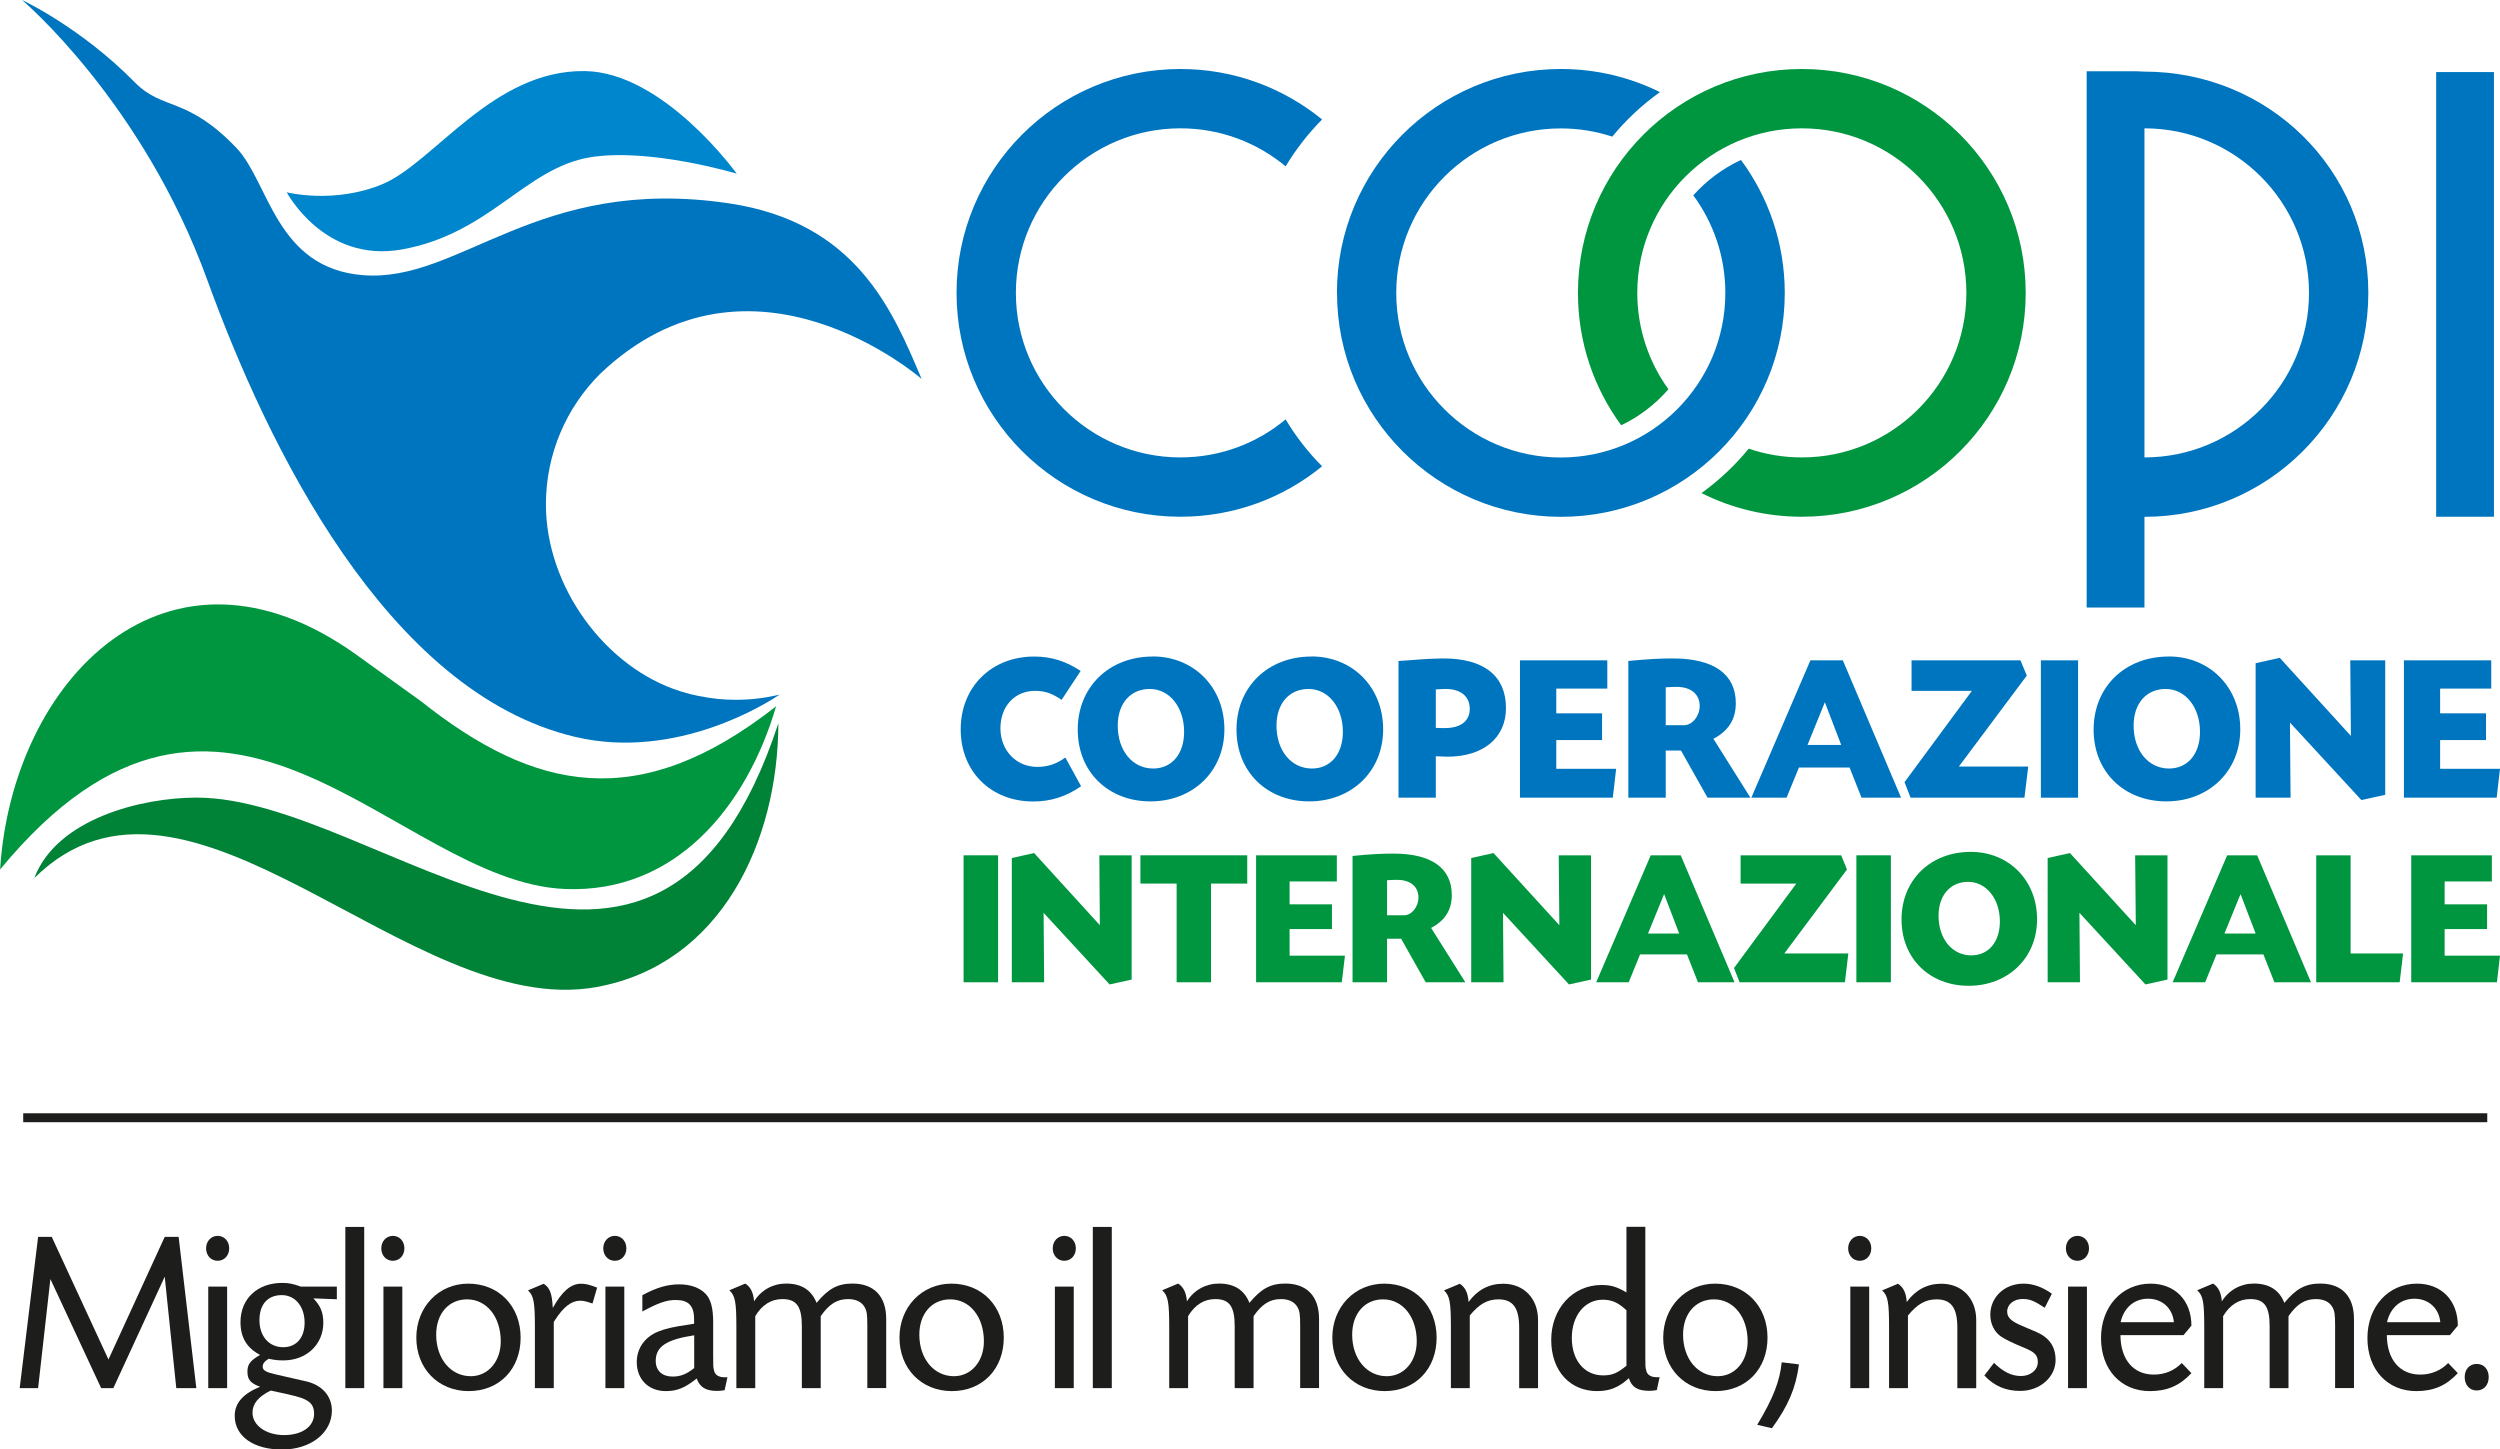 <svg xmlns="http://www.w3.org/2000/svg" id="Livello_1" viewBox="0 0 276.83 160.5"><defs><style>.cls-1{fill:none;stroke:#1d1d1b;stroke-miterlimit:3.86;stroke-width:.99px;}.cls-2,.cls-3{fill:#009640;}.cls-4{fill:#0086cd;}.cls-5{fill:#008237;}.cls-6,.cls-7{fill:#0075bf;}.cls-8,.cls-9{fill:#1d1d1b;}.cls-9,.cls-3,.cls-7{fill-rule:evenodd;}</style></defs><path class="cls-6" d="M2.44,0s6.49,3.02,12.49,9.12c3.11,3.16,5.76,1.51,11.26,7.27,3.62,3.8,4.35,13.3,13.99,14.08,10.78,.88,19.28-11.13,40.56-7.95,14.05,2.1,18.08,11.78,21.31,19.44,0,0-18.91-16.5-35.62-.54-3.69,3.69-5.98,8.8-5.98,14.44,0,9.14,6.61,18.09,14.9,20.69,.68,.22,1.38,.4,2.1,.54h.07c1.29,.27,2.61,.4,3.95,.4,1.68,0,3.31-.2,4.87-.58-1.24,.84-11.36,7.35-22.64,4.69-20.95-4.94-34.17-32.49-40.71-50.5C15.82,11.28,2.44,0,2.44,0h0Z"></path><path class="cls-4" d="M31.75,21.29s4.13,7.85,12.71,6.34c9.76-1.72,13.68-9.02,20.88-10.21,6.57-1.09,16.24,1.81,16.24,1.81,0,0-8.1-11.25-16.83-11.36-10.2-.14-16.73,10.18-22.42,12.53-5.4,2.23-10.58,.89-10.58,.89h0Z"></path><path class="cls-2" d="M46.63,77.66c12.5,9.91,24.04,12.55,39.31,.55-3.24,11.06-11.1,20.74-23.39,20.23-18.81-.78-37.59-32.43-62.54-2.16,1.34-21.12,18.58-38.73,39.44-23.79"></path><path class="cls-5" d="M86.19,80.09c-13.45,40.97-44.15,8.23-64.42,8.23-6.12,0-15.5,2.35-17.97,8.91,17.04-16.83,41.59,15.81,62.24,12.07,13.88-2.51,20.12-16.21,20.15-29.21h0Z"></path><path class="cls-6" d="M105.92,32.43c0-13.7,11.1-24.79,24.79-24.79,5.95,0,11.41,2.1,15.69,5.59-1.55,1.56-2.9,3.3-4.04,5.19-3.16-2.63-7.22-4.21-11.65-4.21-10.06,0-18.22,8.16-18.22,18.22s8.16,18.22,18.22,18.22c4.43,0,8.49-1.58,11.65-4.21,1.13,1.89,2.49,3.64,4.04,5.19-4.27,3.5-9.74,5.59-15.69,5.59-13.69,0-24.79-11.1-24.79-24.79h0Z"></path><path class="cls-6" d="M148.04,32.43c0-13.7,11.1-24.79,24.79-24.79,3.94,0,7.67,.92,10.98,2.56-1.97,1.4-3.74,3.06-5.28,4.93-1.79-.59-3.71-.91-5.7-.91-10.06,0-18.22,8.16-18.22,18.22s8.16,18.22,18.22,18.22,18.22-8.16,18.22-18.22c0-4.05-1.32-7.78-3.55-10.81,1.47-1.64,3.26-2.98,5.28-3.92,3.04,4.12,4.85,9.21,4.85,14.73,0,13.69-11.1,24.79-24.79,24.79s-24.79-11.1-24.79-24.79h0Z"></path><path class="cls-2" d="M174.73,32.43c0-13.7,11.1-24.79,24.79-24.79s24.79,11.1,24.79,24.79-11.1,24.79-24.79,24.79c-4,0-7.77-.94-11.11-2.62,1.95-1.41,3.71-3.06,5.23-4.92,1.85,.63,3.82,.97,5.88,.97,10.06,0,18.22-8.16,18.22-18.22s-8.15-18.22-18.22-18.22-18.22,8.16-18.22,18.22c0,3.98,1.28,7.67,3.45,10.67-1.44,1.66-3.22,3.03-5.23,3.99-3.02-4.11-4.79-9.17-4.79-14.65h0Z"></path><polygon class="cls-6" points="269.76 7.98 276.16 7.98 276.16 57.22 269.76 57.22 269.76 7.98 269.76 7.98"></polygon><path class="cls-6" d="M237.46,50.65c10.06,0,18.22-8.16,18.22-18.22s-8.16-18.22-18.22-18.22V50.65h0Zm0-42.72c13.69,0,24.79,10.81,24.79,24.51s-11.1,24.79-24.79,24.79v10.04h-6.4V7.89h5.48"></path><polygon class="cls-2" points="110.52 94.71 106.7 94.71 106.7 108.77 110.52 108.77 110.52 94.71 110.52 94.71"></polygon><polygon class="cls-2" points="112.04 95.01 112.04 108.77 115.62 108.77 115.56 101.08 122.87 109.01 125.31 108.47 125.31 94.71 121.73 94.71 121.79 102.45 114.51 94.46 112.04 95.01 112.04 95.01"></polygon><polygon class="cls-2" points="134.1 97.84 138.11 97.84 138.11 94.71 126.28 94.71 126.28 97.84 130.29 97.84 130.29 108.77 134.1 108.77 134.1 97.84 134.1 97.84"></polygon><polygon class="cls-2" points="142.8 97.61 148.03 97.61 148.03 94.71 139.09 94.71 139.09 108.77 148.58 108.77 148.93 105.82 142.8 105.82 142.8 102.88 147.49 102.88 147.49 100.14 142.8 100.14 142.8 97.61 142.8 97.61"></polygon><path class="cls-3" d="M149.78,108.77h3.81v-4.82h1.56l2.72,4.82h4.39l-3.79-6.02c1.54-.81,2.29-1.99,2.29-3.64,0-2.98-2.25-4.59-6.45-4.59-1.29,0-2.53,.06-4.54,.26v14h0Zm3.81-11.3c.64-.04,.75-.04,1.14-.04,1.44,0,2.34,.75,2.34,1.95,0,1.03-.75,1.97-1.59,1.97h-1.89v-3.88h0Z"></path><polygon class="cls-2" points="162.91 95.01 162.91 108.77 166.49 108.77 166.43 101.08 173.74 109.01 176.18 108.47 176.18 94.71 172.6 94.71 172.67 102.45 165.38 94.46 162.91 95.01 162.91 95.01"></polygon><path class="cls-3" d="M188.02,108.77h4.05l-5.96-14.06h-3.32l-6.04,14.06h3.6l1.26-3.09h5.19l1.22,3.09h0Zm-2.08-5.4h-3.45l1.78-4.37,1.67,4.37h0Z"></path><polygon class="cls-2" points="203.88 94.71 192.74 94.71 192.74 97.84 198.91 97.84 192.01 107.19 192.63 108.77 204.29 108.77 204.67 105.58 197.58 105.58 204.52 96.28 203.88 94.71 203.88 94.71"></polygon><polygon class="cls-2" points="209.38 94.71 205.56 94.71 205.56 108.77 209.38 108.77 209.38 94.71 209.38 94.71"></polygon><path class="cls-3" d="M218.23,94.33c-4.48,0-7.67,3.13-7.67,7.48s3.13,7.35,7.44,7.35,7.57-3.04,7.57-7.37-3.15-7.46-7.33-7.46h0Zm-.3,3.32c2.01,0,3.52,1.86,3.52,4.39,0,2.27-1.26,3.75-3.17,3.75-2.12,0-3.62-1.84-3.62-4.39,0-2.27,1.31-3.75,3.28-3.75h0Z"></path><polygon class="cls-2" points="226.74 95.01 226.74 108.77 230.32 108.77 230.26 101.08 237.57 109.01 240.01 108.47 240.01 94.71 236.43 94.71 236.5 102.45 229.21 94.46 226.74 95.01 226.74 95.01"></polygon><path class="cls-3" d="M251.85,108.77h4.05l-5.96-14.06h-3.32l-6.04,14.06h3.6l1.26-3.09h5.19l1.22,3.09h0Zm-2.08-5.4h-3.45l1.78-4.37,1.67,4.37h0Z"></path><polygon class="cls-2" points="260.29 94.71 256.48 94.71 256.48 108.77 265.72 108.77 266.1 105.58 260.29 105.58 260.29 94.71 260.29 94.71"></polygon><polygon class="cls-2" points="270.7 97.61 275.93 97.61 275.93 94.71 267 94.71 267 108.77 276.49 108.77 276.83 105.82 270.7 105.82 270.7 102.88 275.4 102.88 275.4 100.14 270.7 100.14 270.7 97.61 270.7 97.61"></polygon><path class="cls-6" d="M119.67,74.3c-1.65-1.09-3.25-1.6-5.15-1.6-4.73,0-8.14,3.36-8.14,8.07s3.39,7.98,8.02,7.98c1.95,0,3.64-.53,5.31-1.69l-1.74-3.18c-.97,.72-1.97,1.04-3.11,1.04-2.34,0-4.08-1.83-4.08-4.27s1.58-4.15,3.83-4.15c1.09,0,1.9,.28,2.94,1l2.11-3.2h0Z"></path><path class="cls-7" d="M127.64,72.7c-4.85,0-8.3,3.39-8.3,8.09s3.39,7.95,8.05,7.95,8.19-3.29,8.19-7.98-3.41-8.07-7.93-8.07h0Zm-.32,3.59c2.18,0,3.8,2.02,3.8,4.75,0,2.46-1.37,4.06-3.43,4.06-2.3,0-3.92-1.99-3.92-4.75,0-2.46,1.41-4.06,3.55-4.06h0Z"></path><path class="cls-7" d="M145.22,72.7c-4.85,0-8.3,3.39-8.3,8.09s3.39,7.95,8.05,7.95,8.19-3.29,8.19-7.98-3.41-8.07-7.93-8.07h0Zm-.32,3.59c2.18,0,3.8,2.02,3.8,4.75,0,2.46-1.37,4.06-3.43,4.06-2.3,0-3.92-1.99-3.92-4.75,0-2.46,1.41-4.06,3.55-4.06h0Z"></path><path class="cls-7" d="M154.86,73.19v15.14h4.13v-4.59c.58,.02,1,.05,1.3,.05,3.96,0,6.47-2.09,6.47-5.38,0-3.57-2.43-5.5-6.93-5.5-.74,0-2.32,.07-3.62,.19l-1.34,.09h0Zm4.13,3.15c.39-.02,.83-.05,1.09-.05,1.67,0,2.67,.83,2.67,2.2s-1.02,2.13-2.74,2.13c-.25,0-.63,0-1.02-.02v-4.27h0Z"></path><polygon class="cls-6" points="172.33 76.25 177.98 76.25 177.98 73.12 168.31 73.12 168.31 88.33 178.59 88.33 178.96 85.13 172.33 85.13 172.33 81.95 177.4 81.95 177.4 78.99 172.33 78.99 172.33 76.25 172.33 76.25"></polygon><path class="cls-7" d="M180.32,88.33h4.13v-5.22h1.69l2.94,5.22h4.75l-4.1-6.52c1.67-.88,2.48-2.16,2.48-3.94,0-3.22-2.43-4.96-6.98-4.96-1.39,0-2.74,.07-4.92,.28v15.14h0Zm4.13-12.22c.7-.05,.81-.05,1.23-.05,1.55,0,2.53,.81,2.53,2.11,0,1.11-.81,2.13-1.72,2.13h-2.04v-4.2h0Z"></path><path class="cls-7" d="M206.13,88.33h4.38l-6.45-15.21h-3.59l-6.54,15.21h3.9l1.37-3.34h5.61l1.32,3.34h0Zm-2.25-5.84h-3.73l1.92-4.73,1.81,4.73h0Z"></path><polygon class="cls-6" points="223.73 73.12 211.67 73.12 211.67 76.5 218.35 76.5 210.89 86.61 211.56 88.33 224.17 88.33 224.59 84.88 216.91 84.88 224.43 74.81 223.73 73.12 223.73 73.12"></polygon><polygon class="cls-6" points="230.11 73.12 225.99 73.12 225.99 88.33 230.11 88.33 230.11 73.12 230.11 73.12"></polygon><path class="cls-7" d="M240.13,72.7c-4.85,0-8.3,3.39-8.3,8.09s3.39,7.95,8.05,7.95,8.19-3.29,8.19-7.98-3.41-8.07-7.93-8.07h0Zm-.32,3.59c2.18,0,3.8,2.02,3.8,4.75,0,2.46-1.37,4.06-3.43,4.06-2.3,0-3.92-1.99-3.92-4.75,0-2.46,1.41-4.06,3.55-4.06h0Z"></path><polygon class="cls-6" points="249.77 73.44 249.77 88.33 253.64 88.33 253.57 80.01 261.48 88.59 264.12 88.01 264.12 73.12 260.25 73.12 260.32 81.49 252.44 72.84 249.77 73.44 249.77 73.44"></polygon><polygon class="cls-6" points="270.2 76.25 275.86 76.25 275.86 73.12 266.19 73.12 266.19 88.33 276.46 88.33 276.83 85.13 270.2 85.13 270.2 81.95 275.28 81.95 275.28 78.99 270.2 78.99 270.2 76.25 270.2 76.25"></polygon><polygon class="cls-8" points="19.78 136.96 18.24 136.96 12.01 150.54 5.73 136.96 4.22 136.96 2.18 153.71 4.22 153.71 5.58 141.63 11.2 153.71 12.55 153.71 18.24 141.37 19.52 153.71 21.74 153.71 19.78 136.96 19.78 136.96"></polygon><path class="cls-9" d="M24.1,136.85c-.72,0-1.28,.59-1.28,1.38s.54,1.38,1.28,1.38,1.28-.59,1.28-1.38-.54-1.38-1.28-1.38h0Zm1.05,5.62h-2.09v11.24h2.09v-11.24h0Z"></path><path class="cls-9" d="M37.3,142.47h-3.98c-.87-.31-1.33-.41-2.07-.41-2.76,0-4.62,1.76-4.62,4.34,0,1.69,.69,2.86,2.17,3.63-1.1,.64-1.4,1.05-1.4,1.84,0,.89,.31,1.28,1.4,1.69-1.89,.77-2.81,1.81-2.81,3.22,0,2.25,2.07,3.73,5.24,3.73s5.52-1.84,5.52-4.32c0-1.58-1.07-2.81-2.81-3.22l-3.37-.77c-1.15-.26-1.48-.46-1.48-.87,0-.33,.2-.59,.66-.87,.74,.15,1.07,.18,1.63,.18,2.55,0,4.42-1.76,4.42-4.16,0-1.12-.28-1.86-1.1-2.71l2.6,.1v-1.4h0Zm-6.1,.94c1.48,0,2.53,1.25,2.53,3.06,0,1.66-.92,2.71-2.37,2.71-1.56,0-2.63-1.2-2.63-2.99s.94-2.78,2.48-2.78h0Zm.77,11.01c2.17,.46,2.81,.94,2.81,2.14,0,1.4-1.33,2.35-3.32,2.35s-3.5-1.07-3.5-2.48c0-1,.66-1.79,2.02-2.45l1.99,.43h0Z"></path><polygon class="cls-8" points="38.24 135.86 38.24 153.71 40.33 153.71 40.33 135.86 38.24 135.86 38.24 135.86"></polygon><path class="cls-9" d="M43.5,136.85c-.71,0-1.28,.59-1.28,1.38s.54,1.38,1.28,1.38,1.28-.59,1.28-1.38-.54-1.38-1.28-1.38h0Zm1.05,5.62h-2.09v11.24h2.09v-11.24h0Z"></path><path class="cls-9" d="M51.85,142.14c-3.27,0-5.75,2.58-5.75,5.98s2.4,5.92,5.8,5.92,5.75-2.45,5.75-5.92-2.4-5.98-5.8-5.98h0Zm-.13,1.74c2.17,0,3.73,1.94,3.73,4.65,0,2.22-1.4,3.86-3.32,3.86-2.22,0-3.83-1.94-3.83-4.6,0-2.32,1.38-3.91,3.42-3.91h0Z"></path><path class="cls-8" d="M58.46,142.88c.64,.61,.77,1.28,.77,4.11v6.72h2.09v-7.33l.15-.23c.92-1.43,1.81-2.12,2.76-2.12,.36,0,.61,.05,1.38,.31l.51-1.76c-.87-.33-1.25-.43-1.79-.43-1.12,0-2.09,.84-3.12,2.68-.08-1.58-.31-2.22-1-2.68l-1.76,.74h0Z"></path><path class="cls-9" d="M68.08,136.85c-.72,0-1.28,.59-1.28,1.38s.54,1.38,1.28,1.38,1.28-.59,1.28-1.38-.54-1.38-1.28-1.38h0Zm1.05,5.62h-2.09v11.24h2.09v-11.24h0Z"></path><path class="cls-9" d="M71.12,145.23c1.74-.94,2.66-1.28,3.7-1.28,1.43,0,2.04,.64,2.04,2.14v.49l-.61,.1c-1.63,.23-2.53,.43-3.37,.77-1.48,.59-2.37,1.86-2.37,3.37,0,1.92,1.3,3.22,3.22,3.22,1.25,0,2.12-.36,3.42-1.4,.33,.97,1,1.38,2.27,1.38,.28,0,.49-.03,.82-.08l.31-1.43h-.31c-.66,0-1.07-.26-1.17-.74-.1-.38-.1-.46-.1-1.66v-3.7c0-1.56-.26-2.5-.79-3.09-.66-.72-1.71-1.1-2.96-1.1-1.33,0-2.53,.36-4.09,1.2v1.81h0Zm5.75,6.26c-.87,.69-1.53,.94-2.4,.94-1.15,0-1.86-.66-1.86-1.74,0-1.58,1.2-2.37,4.26-2.83v3.63h0Z"></path><path class="cls-8" d="M80.77,142.88c.64,.61,.77,1.28,.77,4.11v6.72h2.09v-7.97c.77-1.28,1.79-1.89,3.01-1.89,1.56,0,2.15,.82,2.15,2.99v6.87h2.09v-7.97c.94-1.35,1.81-1.89,3.04-1.89,.87,0,1.48,.31,1.81,.87,.26,.46,.31,.82,.31,2.09v6.89h2.09v-7.66c0-2.5-1.35-3.91-3.73-3.91-1.63,0-2.68,.56-3.98,2.14-.56-1.43-1.69-2.14-3.37-2.14-1.46,0-2.76,.71-3.55,1.97-.08-.97-.38-1.58-.97-1.97l-1.76,.74h0Z"></path><path class="cls-9" d="M105.35,142.14c-3.27,0-5.75,2.58-5.75,5.98s2.4,5.92,5.8,5.92,5.75-2.45,5.75-5.92-2.4-5.98-5.8-5.98h0Zm-.13,1.74c2.17,0,3.73,1.94,3.73,4.65,0,2.22-1.4,3.86-3.32,3.86-2.22,0-3.83-1.94-3.83-4.6,0-2.32,1.38-3.91,3.42-3.91h0Z"></path><path class="cls-9" d="M117.85,136.85c-.72,0-1.28,.59-1.28,1.38s.54,1.38,1.28,1.38,1.28-.59,1.28-1.38-.54-1.38-1.28-1.38h0Zm1.05,5.62h-2.09v11.24h2.09v-11.24h0Z"></path><polygon class="cls-8" points="121.01 135.86 121.01 153.71 123.11 153.71 123.11 135.86 121.01 135.86 121.01 135.86"></polygon><path class="cls-8" d="M128.7,142.88c.64,.61,.77,1.28,.77,4.11v6.72h2.09v-7.97c.77-1.28,1.79-1.89,3.01-1.89,1.56,0,2.15,.82,2.15,2.99v6.87h2.09v-7.97c.94-1.35,1.81-1.89,3.04-1.89,.87,0,1.48,.31,1.81,.87,.26,.46,.31,.82,.31,2.09v6.89h2.09v-7.66c0-2.5-1.35-3.91-3.73-3.91-1.63,0-2.68,.56-3.98,2.14-.56-1.43-1.69-2.14-3.37-2.14-1.46,0-2.76,.71-3.55,1.97-.08-.97-.38-1.58-.97-1.97l-1.76,.74h0Z"></path><path class="cls-9" d="M153.28,142.14c-3.27,0-5.75,2.58-5.75,5.98s2.4,5.92,5.8,5.92,5.75-2.45,5.75-5.92-2.4-5.98-5.8-5.98h0Zm-.13,1.74c2.17,0,3.73,1.94,3.73,4.65,0,2.22-1.4,3.86-3.32,3.86-2.22,0-3.83-1.94-3.83-4.6,0-2.32,1.38-3.91,3.42-3.91h0Z"></path><path class="cls-8" d="M159.89,142.88c.64,.61,.77,1.28,.77,4.11v6.72h2.09v-8.04c1.05-1.28,1.97-1.79,3.17-1.79,1.61,0,2.3,.94,2.3,3.12v6.72h2.09v-7.56c0-2.37-1.56-4.01-3.86-4.01-1.58,0-2.86,.69-3.83,2.02-.08-1.02-.36-1.61-.97-2.02l-1.76,.74h0Z"></path><path class="cls-9" d="M180.1,135.86v7.25c-1.1-.64-1.74-.82-2.76-.82-3.17,0-5.57,2.6-5.57,6.08s2.12,5.67,5.08,5.67c1.4,0,2.4-.41,3.52-1.43,.31,1,.97,1.4,2.27,1.4,.28,0,.49-.03,.82-.08l.31-1.43h-.31c-.66,0-1.07-.26-1.17-.74-.1-.38-.1-.46-.1-1.66v-14.25h-2.09Zm0,15.37c-1,.82-1.58,1.07-2.58,1.07-2.07,0-3.47-1.66-3.47-4.14s1.43-4.24,3.42-4.24c1.02,0,1.74,.33,2.63,1.17v6.13h0Z"></path><path class="cls-9" d="M189.92,142.14c-3.27,0-5.75,2.58-5.75,5.98s2.4,5.92,5.8,5.92,5.75-2.45,5.75-5.92-2.4-5.98-5.8-5.98h0Zm-.13,1.74c2.17,0,3.73,1.94,3.73,4.65,0,2.22-1.4,3.86-3.32,3.86-2.22,0-3.83-1.94-3.83-4.6,0-2.32,1.38-3.91,3.42-3.91h0Z"></path><path class="cls-8" d="M197.29,150.85c-.2,2.07-.94,3.98-2.71,6.92l1.63,.38c1.81-2.48,2.66-4.49,2.99-7.07l-1.92-.23h0Z"></path><path class="cls-9" d="M205.93,136.85c-.71,0-1.28,.59-1.28,1.38s.54,1.38,1.28,1.38,1.28-.59,1.28-1.38-.54-1.38-1.28-1.38h0Zm1.05,5.62h-2.09v11.24h2.09v-11.24h0Z"></path><path class="cls-8" d="M208.41,142.88c.64,.61,.77,1.28,.77,4.11v6.72h2.09v-8.04c1.05-1.28,1.97-1.79,3.17-1.79,1.61,0,2.3,.94,2.3,3.12v6.72h2.09v-7.56c0-2.37-1.56-4.01-3.86-4.01-1.58,0-2.86,.69-3.83,2.02-.08-1.02-.36-1.61-.97-2.02l-1.76,.74h0Z"></path><path class="cls-8" d="M227.21,143.26c-1.02-.74-2.09-1.12-3.14-1.12-2.09,0-3.68,1.48-3.68,3.45,0,1.02,.46,1.94,1.25,2.45,.48,.31,1.33,.72,2.43,1.17,1.25,.51,1.58,.84,1.58,1.63,0,.87-.82,1.53-1.86,1.53s-1.97-.46-2.99-1.46l-1.07,1.4c1.1,1.17,2.37,1.71,3.98,1.71,2.17,0,3.91-1.53,3.91-3.42,0-1.46-.69-2.48-2.09-3.09l-1.66-.71c-1.2-.51-1.61-.92-1.61-1.58,0-.79,.74-1.38,1.71-1.38,.79,0,1.28,.2,2.45,.97l.79-1.56h0Z"></path><path class="cls-9" d="M230.04,136.85c-.72,0-1.28,.59-1.28,1.38s.54,1.38,1.28,1.38,1.28-.59,1.28-1.38-.54-1.38-1.28-1.38h0Zm1.05,5.62h-2.09v11.24h2.09v-11.24h0Z"></path><path class="cls-9" d="M241.79,147.84l.87-1.05c0-2.78-1.81-4.65-4.52-4.65-3.17,0-5.49,2.53-5.49,6.03s2.22,5.87,5.41,5.87c1.91,0,3.32-.61,4.6-1.99l-1.07-1.12c-.82,.84-1.89,1.28-3.09,1.28-2.27,0-3.68-1.66-3.7-4.37h7Zm-6.97-1.43c.36-1.61,1.51-2.6,3.04-2.6s2.71,1.02,2.86,2.6h-5.9Z"></path><path class="cls-8" d="M243.31,142.88c.64,.61,.77,1.28,.77,4.11v6.72h2.09v-7.97c.77-1.28,1.79-1.89,3.01-1.89,1.56,0,2.14,.82,2.14,2.99v6.87h2.09v-7.97c.94-1.35,1.81-1.89,3.04-1.89,.87,0,1.48,.31,1.81,.87,.26,.46,.31,.82,.31,2.09v6.89h2.09v-7.66c0-2.5-1.35-3.91-3.73-3.91-1.63,0-2.68,.56-3.98,2.14-.56-1.43-1.69-2.14-3.37-2.14-1.46,0-2.76,.71-3.55,1.97-.08-.97-.38-1.58-.97-1.97l-1.76,.74h0Z"></path><path class="cls-9" d="M271.29,147.84l.87-1.05c0-2.78-1.81-4.65-4.52-4.65-3.17,0-5.49,2.53-5.49,6.03s2.22,5.87,5.41,5.87c1.92,0,3.32-.61,4.6-1.99l-1.07-1.12c-.82,.84-1.89,1.28-3.09,1.28-2.27,0-3.68-1.66-3.7-4.37h7Zm-6.97-1.43c.36-1.61,1.51-2.6,3.04-2.6s2.71,1.02,2.86,2.6h-5.9Z"></path><path class="cls-8" d="M274.25,151.03c-.79,0-1.33,.59-1.33,1.46s.54,1.48,1.33,1.48,1.33-.61,1.33-1.48-.54-1.46-1.33-1.46h0Z"></path><line class="cls-1" x1="2.57" y1="123.77" x2="275.42" y2="123.77"></line></svg>